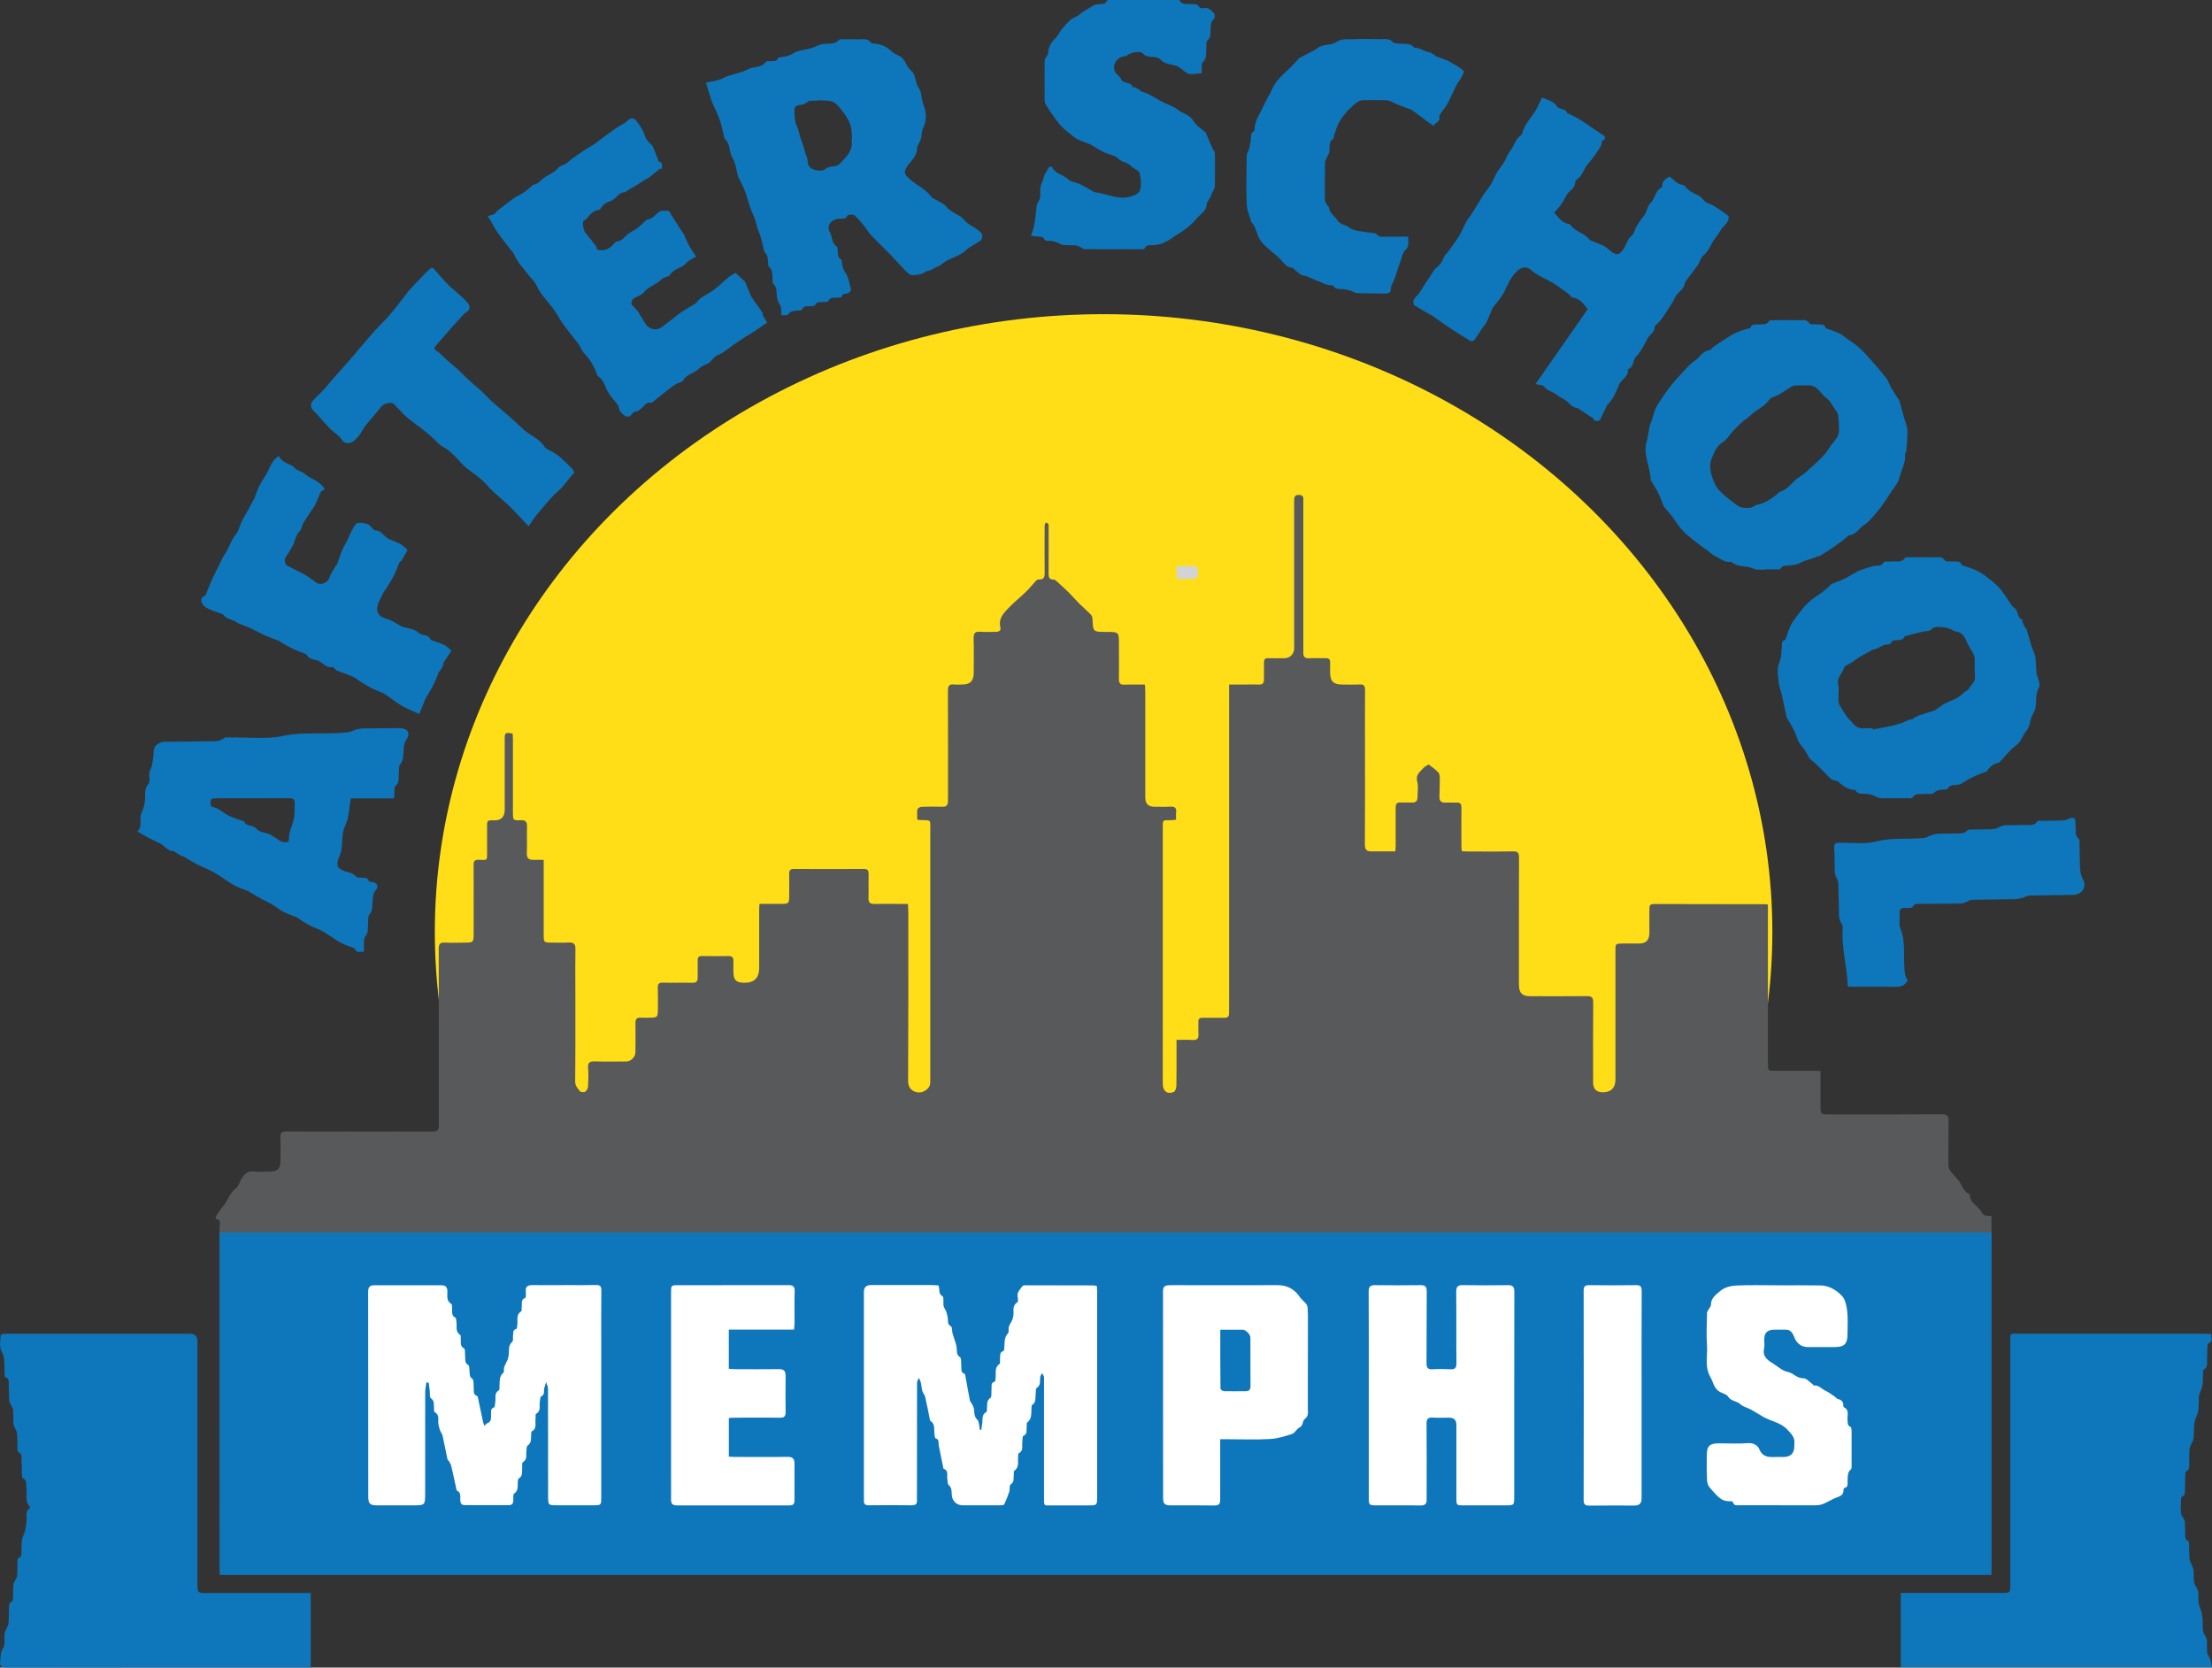 <?xml version="1.0" encoding="UTF-8"?>
<svg id="Layer_1" data-name="Layer 1" xmlns="http://www.w3.org/2000/svg" viewBox="0 0 503.94 379.87">
  <rect x="0" y="0" width="503.94" height="379.87" fill="#333333" stroke="none"/>
  <defs>
    <style>
      .cls-1 {
        fill: #ffde17;
      }
.memphis-text {
fill: #FFF;
}
      .cls-1, .cls-2, .cls-3, .ribbon-shape, .cls-5 {
        stroke-width: 0px;
      }

      .cls-2 {
        fill: #58595b;
      }

      .cls-3 {
        fill: #0e76bb;
      }

      .ribbon-shape {
          fill: #0e76bb;
      }
      .cls-5 {
        fill: #d1d3d4;
      }
    </style>
  </defs>
  <ellipse class="cls-1" cx="251.42" cy="212.3" rx="152.36" ry="140.73"/>
  <path class="cls-2" d="M402.77,206.07v1.61c0,11.56,0,23.12,0,34.68,0,1.55,0,1.55,1.58,1.56,3,0,6,0,9,0,.43,0,.86.05,1.41.08v1.26c0,2.2,0,4.4,0,6.6,0,2,.01,2,1.96,2,8.56,0,17.12.03,25.68-.03,1.26,0,1.55.4,1.53,1.57-.07,3.32,0,6.64-.04,9.96-.02,1.19.78,1.79,1.44,2.54.5.56,1.04,1.13,1.36,1.79.47.95.93,1.84,1.95,2.31.1.05.17.27.17.41.02,1.21.98,1.8,1.68,2.56.33.35.77.66.93,1.08.42,1.09,1.35.88,2.28.96v80.66H50.04v-1.68c0-25.48,0-50.96-.02-76.44,0-.68.47-1.68-.82-1.87-.04,0-.11-.47-.01-.61.57-.85,1.14-1.71,1.79-2.5.99-1.18,1.33-2.78,2.65-3.78.62-.47.93-1.38,1.32-2.12.64-1.23,1.47-1.99,3-1.82,1.15.13,2.32.03,3.48.02,1.8,0,2.47-.66,2.47-2.44,0-1.76.07-3.52-.02-5.28-.06-1.16.4-1.4,1.45-1.4,9.32.03,18.64.02,27.96.02,1.8,0,3.6-.03,5.4,0,.93.02,1.3-.41,1.29-1.29-.01-1.16,0-2.32,0-3.48,0-12.28.01-24.56-.03-36.84,0-1.09.28-1.49,1.39-1.44,1.64.08,3.28.03,4.92.01,1.46-.01,1.64-.19,1.65-1.69.02-2.56,0-5.12,0-7.68,0-2.76.02-5.52-.01-8.28-.01-.84.18-1.23,1.12-1.22,2.09.04,1.95.37,1.95-2,0-2,.02-4,0-6-.01-.72.22-1.05.96-.98.24.02.48,0,.72,0q2.33,0,2.34-2.41c0-5.36,0-10.72,0-16.08,0-1.52.11-1.59,1.81-1.27.02.44.06.91.06,1.38,0,5.52,0,11.04,0,16.56,0,1.8.02,1.86,1.75,1.79,1.1-.05,1.49.32,1.46,1.42-.06,2.04.03,4.08-.04,6.12-.04,1.13.47,1.51,1.49,1.49.75-.01,1.49,0,2.35,0,0,1.17,0,2.17,0,3.16,0,4.64,0,9.28,0,13.92,0,1.71.07,1.77,1.73,1.77,1.32,0,2.64.06,3.96-.02,1.14-.06,1.57.35,1.54,1.51-.06,2.8-.02,5.6-.02,8.4,0,7.24.04,14.48-.04,21.72-.01,1.04.58,1.59,1.09,2.24.18.23.92.27,1.21.09.33-.21.61-.75.63-1.17.08-1.4.13-2.81.01-4.2-.11-1.29.41-1.55,1.57-1.51,2.36.07,4.72.03,7.08.02,1.12,0,2.13-1,2.14-2.13.02-2.2.03-4.4,0-6.6-.02-.93.32-1.32,1.27-1.25.68.05,1.36.02,2.04,0,1.66-.02,1.79-.13,1.8-1.76.02-1.68.04-3.36-.01-5.04-.03-.88.24-1.2,1.15-1.18,2.24.06,4.48-.02,6.72.03.89.02,1.23-.32,1.21-1.18-.02-1.28.04-2.56,0-3.84-.02-.76.22-1.09,1.02-1.07,2,.03,4,.04,6,0,.85-.02,1.14.36,1.12,1.15-.02.8,0,1.6,0,2.4.01,1.93.61,2.53,2.51,2.54q3.36,0,3.36-3.35c0-4.4,0-8.8,0-13.2,0-.43.04-.86.07-1.42,1.76,0,3.43.01,5.1,0,1.53-.01,1.65-.14,1.67-1.63.01-1.76.03-3.52,0-5.28-.01-.77.28-1.05,1.06-1.05,5.32.02,10.64.03,15.96,0,.88,0,1.08.35,1.07,1.14-.04,1.84.03,3.68-.02,5.52-.03,1,.37,1.33,1.33,1.31,2.08-.04,4.16,0,6.24,0,.43,0,.86,0,1.41,0,.03.66.08,1.2.08,1.75,0,12.88.03,25.76-.04,38.64,0,1.28.65,2.01,1.46,2.34.79.31,1.77.35,2.75-.43.79-.64.84-1.2.84-1.97,0-19.08,0-38.16,0-57.24,0-2.27.31-2.15-2.09-2.19-.23,0-.47-.05-.88-.09,0-.8-.08-1.59.04-2.35.04-.25.6-.57.93-.58,1.6-.06,3.2-.07,4.8-.02.83.03,1.17-.34,1.22-1.1.02-.4.02-.8.02-1.2,0-8.04.02-16.08-.02-24.12,0-1.07.25-1.57,1.39-1.43.59.07,1.2.01,1.8.01,1.9,0,2.69-.81,2.69-2.76,0-2.56.05-5.12-.02-7.68-.03-1.17.26-1.69,1.53-1.58,1.15.1,2.32,0,3.48.02.73.01,1.26-.27,1.08-1.02-.52-2.19.92-3.45,2.19-4.75,1.16-1.19,2.48-2.22,3.67-3.38.81-.79,1.5-1.69,2.28-2.52.14-.15.41-.28.61-.27,1.19.09,1.35-.58,1.34-1.56-.04-3.36-.01-6.72-.01-10.08,0-.32-.02-.65.05-.95.03-.15.28-.38.36-.36.18.06.41.23.46.39.08.3.04.63.04.95,0,3.4.02,6.8-.01,10.2,0,.88.11,1.47,1.19,1.44.26,0,.56.29.8.51.9.81,1.79,1.62,2.65,2.47.8.79,1.53,1.66,2.33,2.46.86.85,1.78,1.64,2.63,2.5.23.24.4.64.41.98.12,3,.11,3,3.1,3s2.92,0,2.92,2.98c0,2.6.03,5.2,0,7.8,0,.91.31,1.28,1.27,1.24,1.51-.07,3.03-.02,4.65-.02.03.64.08,1.14.08,1.65,0,8.04,0,16.08,0,24.12q0,2.05,2.07,2.06c1.2,0,2.4.05,3.6-.02,1.01-.06,1.51.24,1.36,1.34-.07.51-.01,1.03-.01,1.64-.43.04-.78.09-1.13.1-1.97.04-1.9-.23-1.9,1.87,0,19.2,0,38.4,0,57.6,0,.24,0,.48,0,.72.05,1.59,1.14,2.37,2.55,1.68.34-.16.54-.93.55-1.42.05-2.96.03-5.92.03-8.88,0-.44,0-.87,0-1.52,1.24,0,2.43-.07,3.6.02,1.14.09,1.48-.39,1.4-1.45-.06-.88.02-1.76-.02-2.64-.04-.73.26-.99.98-.97,1.64.03,3.28-.02,4.92,0,.75.01,1.12-.26,1.08-1.04-.02-.48.02-.96.02-1.44,0-23.84,0-47.68,0-71.52v-1.91c1.1,0,2.11,0,3.13,0,1.24,0,2.48-.03,3.72,0,.76.02,1.09-.29,1.09-1.05-.01-1.32.04-2.64.01-3.96-.02-.72.24-1.01.97-.99,1.24.03,2.48.01,3.72,0,1.12,0,2.07-.85,2.17-1.98.04-.4.01-.8.01-1.2,0-10.8,0-21.6,0-32.4,0-.82-.1-1.68,1.16-1.61.64.03.95.28.93.95-.02,1.08,0,2.16,0,3.24,0,10.12,0,20.24,0,30.36,0,.44.03.88,0,1.32-.05.95.32,1.38,1.32,1.33,1.24-.06,2.48.02,3.72-.02.76-.02,1.11.26,1.07,1.04-.03.72,0,1.44,0,2.16,0,2.07.73,2.81,2.77,2.81,1.32,0,2.64.05,3.96-.02.97-.05,1.23.34,1.22,1.26-.03,4.24-.01,8.48-.01,12.72,0,7.48.03,14.96-.03,22.44,0,1.24.43,1.63,1.56,1.61,1.75-.03,3.51,0,5.38,0,.03-.52.08-.94.08-1.36,0-2.88.02-5.76,0-8.64,0-.82.25-1.18,1.1-1.14.88.04,1.76-.03,2.64.01.89.04,1.23-.42,1.24-1.22,0-1.2.23-2.46-.07-3.58-.41-1.51.61-2.15,1.34-3,.32-.38.83-.59,1.25-.88.73.58,1.59,1.13,2.25,1.86.3.33.29,1.02.3,1.55.01,1.32-.06,2.63-.08,3.95-.02.93.39,1.4,1.38,1.34.84-.05,1.68.03,2.52-.01.83-.04,1.12.3,1.11,1.13-.03,2.92-.01,5.84,0,8.76,0,.35.04.7.07,1.18.55.03,1.06.07,1.57.07,3.36,0,6.72.05,10.08-.03,1.14-.03,1.4.36,1.4,1.42-.03,9.64-.02,19.28-.02,28.91,0,1.94.73,2.67,2.64,2.67,4.28,0,8.56.03,12.84-.02,1.07-.01,1.45.27,1.44,1.41-.05,6.08-.03,12.16-.02,18.24q0,2.23,2.17,2.24,2.92,0,2.92-2.94c0-9.76,0-19.52,0-29.28,0-1.64,0-1.64,1.65-1.65,1.24,0,2.48,0,3.72,0,1.58,0,2.34-.75,2.36-2.37.02-1.84.01-3.68,0-5.52,0-.68.12-1.11.99-1.11,8.52.03,17.04.03,25.56.04.11,0,.23.05.51.11ZM97.13,314.95c.18.01.36.02.54.03.08.65.16,1.3.24,1.95.07.55-.07,1.41.23,1.6.92.61.66,1.44.73,2.23.03.32-.03.83.13.92,1.22.65.73,1.79.88,2.75.07.45.18.91.34,1.34.17.46.51.87.61,1.33.4,1.77.73,3.56,1.11,5.34.03.13.21.22.28.35.21.37.48.72.57,1.12.44,1.84.82,3.69,1.22,5.53,0,.04.02.1.04.11,1.06.47.76,1.45.81,2.26.04.74.33,1.08,1.09,1.08,3.32-.01,6.64-.01,9.96,0,.7,0,1-.34,1.03-1.02.02-.56-.1-1.41.2-1.61,1.1-.75.72-1.81.83-2.77.03-.23.05-.57.19-.65.94-.52.73-1.42.8-2.23.04-.51-.11-1.34.14-1.49,1.15-.68.69-1.73.83-2.64.06-.39.01-.98.25-1.14,1-.67.75-1.65.83-2.57.02-.24,0-.62.12-.68,1.3-.66.7-1.87.88-2.85.07-.39-.07-1.04.12-1.15,1.22-.68.69-1.81.85-2.76.07-.42.06-1.09.3-1.2.88-.4.56-1.12.69-1.75.1-.52.3-1.01.45-1.52.15.51.43,1.03.43,1.54.03,8.12.02,16.24.02,24.36,0,2.15,0,2.15,2.09,2.16,2.72,0,5.44,0,8.16,0,1.86,0,1.86,0,1.86-1.91,0-11.2,0-22.4,0-33.6,0-4.48-.03-8.96.02-13.44,0-.95-.29-1.25-1.23-1.23-2,.05-4,.02-6,.02-2.8,0-5.6.03-8.4,0-1.13-.02-1.75.3-1.58,1.57.06.46.05,1.28-.14,1.36-1.09.41-.67,1.3-.79,2.02-.06.35.05.91-.13,1.03-1.21.78-.74,1.99-.87,3.04-.04.34-.07.92-.22.96-.92.24-.67.97-.76,1.55-.07.47.09,1.16-.17,1.38-1,.85-.68,1.96-.81,2.99-.05.38-.13.76-.27,1.12-.23.57-.57,1.11-.77,1.69-.14.4.05,1.06-.19,1.26-1.01.87-.79,2.01-.87,3.1-.02.31.02.81-.14.9-1.11.62-.68,1.68-.82,2.57-.08.46-.07,1.23-.29,1.32-.9.32-.63,1.01-.67,1.59-.06.76.17,1.6-.82,2-.28.11-.48.41-.71.62-.11-.31-.24-.62-.31-.94-.4-1.85-.78-3.7-1.17-5.55-.02-.11-.08-.28-.16-.31-1.04-.32-.7-1.18-.78-1.89-.08-.71.06-1.75-.34-2.04-.7-.51-.54-1.06-.62-1.65-.07-.51,0-1.31-.27-1.46-.9-.5-.66-1.26-.73-1.98-.06-.63.07-1.63-.26-1.82-.95-.55-.66-1.33-.74-2.06-.04-.36.05-.92-.13-1.03-1.19-.74-.67-1.91-.85-2.9-.06-.35-.04-.91-.24-1.01-.95-.49-.7-1.32-.76-2.08-.03-.36.04-.92-.15-1.03-1.19-.71-.9-1.86-.91-2.87-.01-.96-.41-1.41-1.33-1.41-5.12,0-10.24,0-15.36,0-.93,0-1.38.37-1.37,1.46.04,15.56.02,31.12.03,46.68,0,1.61.39,1.99,1.98,2,2.84.01,5.68,0,8.52,0,2.32,0,2.46-.13,2.46-2.43,0-7.8,0-15.6.01-23.4,0-.72.17-1.43.26-2.14ZM213.81,292.85c-.63-.03-1.22-.08-1.82-.08-4.52,0-9.04,0-13.56,0q-1.59,0-1.59,1.56c0,15.47,0,30.95,0,46.42,0,.36.03.72.01,1.08-.06.81.27,1.12,1.11,1.11,3.24-.04,6.48-.04,9.72,0,.91.01,1.35-.26,1.25-1.22-.04-.43,0-.88,0-1.32,0-8.48,0-16.95.02-25.43,0-.35.27-.7.42-1.05.15.35.35.69.44,1.06.15.64.17,1.31.35,1.94.13.45.53.83.63,1.28.4,1.75.73,3.53,1.1,5.29.02.08.03.18.09.22,1.11.66.81,1.78.92,2.78.05.42.09,1.13.29,1.2.92.29.58,1,.69,1.57.34,1.75.71,3.5,1.07,5.25,0,.04.03.09.06.1,1.21.45.69,1.51.84,2.34.08.47.02,1.12.3,1.36.84.72.63,1.64.74,2.51.15,1.22,1.16,2.12,2.4,2.12,2.84,0,5.68,0,8.52,0,.34,0,.9-.01.99-.2.46-.91.84-1.87,1.15-2.85.18-.56-.01-1.49.31-1.69.92-.57.63-1.36.72-2.1.04-.35-.06-.91.13-1.03,1.22-.83.73-2.07.87-3.16.04-.28-.03-.74.1-.8,1.23-.59.71-1.71.86-2.62.08-.47,0-1.24.22-1.35,1.03-.46.67-1.32.77-2.05.05-.35-.05-.88.14-1.03,1.15-.89.84-2.15.96-3.3.02-.24,0-.6.13-.68,1-.6.69-1.6.82-2.46.07-.47-.05-1.21.21-1.38,1.04-.67.68-1.67.83-2.56.05-.3.27-.56.41-.84.15.27.35.53.43.81.07.26.02.56.02.84,0,8.8,0,17.59,0,26.39,0,2.5-.12,2.05,2.02,2.08,2.68.03,5.36.01,8.04,0,2.03,0,2.04,0,2.04-2.04,0-15.55,0-31.11,0-46.66,0-.42-.05-.84-.07-1.29-.35-.05-.59-.12-.82-.12-5.16-.02-10.32-.03-15.47-.03-.22,0-.56.04-.65.18-.52.77-1.35,1.42-1.08,2.56.09.37.1,1.02-.1,1.15-1.24.76-.73,1.98-.9,3.01-.06.37-.14.76-.29,1.1-.21.49-.57.93-.73,1.44-.15.48.08,1.21-.2,1.5-.9.94-.75,2.05-.83,3.15-.02.31-.05.83-.2.88-1,.3-.7,1.12-.78,1.78-.05.39.09,1.01-.11,1.15-1.22.83-.76,2.06-.9,3.16-.04.31-.05.84-.18.87-1.04.29-.66,1.13-.75,1.77-.09.67.11,1.7-.24,1.94-.97.65-.7,1.5-.79,2.33-.03.31,0,.81-.16.9-1.09.59-.78,1.64-.92,2.53-.08.51-.15,1.02-.22,1.53-.1,0-.2,0-.31,0-.19-.79-.14-1.81-.62-2.32-.74-.76-.64-1.55-.73-2.39-.04-.39-.26-.76-.43-1.12-.15-.31-.45-.57-.51-.88-.38-1.92-.71-3.84-1.06-5.77-.02-.11-.08-.27-.16-.29-.97-.31-.66-1.15-.74-1.81-.09-.67.09-1.71-.27-1.95-.97-.64-.66-1.51-.8-2.3-.06-.31-.11-.63-.2-.93-.23-.72-.51-1.42-.71-2.14-.16-.57-.04-1.49-.38-1.68-.87-.49-.61-1.18-.71-1.85-.07-.49-.17-.98-.34-1.45-.17-.47-.53-.89-.62-1.37-.15-.74.13-1.96-.24-2.17-1.05-.61-.55-1.56-.92-2.45ZM311.84,317.68c0,7.84,0,15.67,0,23.51,0,1.64.08,1.72,1.67,1.73,3.36.02,6.72-.04,10.08.03,1.15.02,1.49-.44,1.43-1.47-.02-.4,0-.8,0-1.2,0-5.32.03-10.64-.02-15.95-.01-1.13.37-1.47,1.44-1.4,1.23.08,2.48.02,3.72.02q1.63,0,1.64,1.64c0,5.56,0,11.12,0,16.67,0,1.65.03,1.66,1.68,1.66,3.16,0,6.32,0,9.48,0,1.99,0,2.01-.02,2.01-1.99,0-15.55-.01-31.11.03-46.66,0-1.17-.37-1.53-1.49-1.51-3.4.04-6.8.06-10.2-.01-1.22-.03-1.56.36-1.55,1.57.06,5.4,0,10.8.05,16.19.01,1.13-.37,1.46-1.44,1.41-1.32-.07-2.64-.08-3.96,0-1.1.07-1.43-.32-1.42-1.42.05-5.44,0-10.88.05-16.31.01-1.12-.37-1.44-1.44-1.43-3.44.05-6.88.05-10.32,0-1.14-.01-1.48.38-1.47,1.53.05,7.8.03,15.59.03,23.39ZM277.99,327.88c.64,0,1.07,0,1.5,0,3.28,0,6.56.13,9.83-.05,1.7-.09,3.4-.63,5.03-1.16.63-.21,1.01-1.13,1.64-1.43.93-.44.7-1.57,1.19-1.92.99-.72.75-1.59.75-2.44.03-6.8.02-13.6.02-20.39,0-.84,0-1.68-.07-2.52-.03-.33-.16-.71-.36-.96-.43-.54-1.02-.96-1.41-1.52-1.22-1.8-2.83-2.72-5.05-2.71-8.04.03-16.08,0-24.11,0-.28,0-.56,0-.84.03-.8.06-1.17.4-1.17,1.29.02,15.68.01,31.35.02,47.03,0,1.52.32,1.8,1.87,1.81,3.28.01,6.56-.04,9.84.03,1.04.02,1.3-.41,1.3-1.33-.02-4.04,0-8.08,0-12.12,0-.47,0-.95,0-1.62ZM405.02,292.8s0,0,0,0c-3.16,0-6.32-.1-9.48.05-1.22.06-2.65.41-3.54,1.16-.96.8-2.29,1.65-2.23,3.29,0,.17-.15.34-.23.51-.23.45-.65.89-.67,1.34-.07,2.48-.17,4.97,0,7.44.15,2.36-.59,4.74.77,7.11.69,1.2.81,2.69,2.23,3.42.62.31,1.46.51,1.78,1.02.68,1.1,1.99.97,2.83,1.76.62.59,1.62.77,2.41,1.21.98.54,1.91,1.18,2.89,1.72,1.79.99,3.92,1.23,5.46,2.91.92,1.01,1.74,1.8,1.52,3.24-.02.16,0,.32,0,.48,0,1.61-.81,2.42-2.44,2.45-.64.01-1.28-.02-1.92,0-1.56.07-2.9.01-3.65-1.85-.25-.63-1.19-1.42-2.45-1.31-2.22.18-4.47.05-6.71.05-2.16,0-2.77.61-2.77,2.75,0,1.48-.05,2.96.02,4.44.05,1.08-.13,2.1.86,3.14,1.31,1.37,2.25,3.01,4.47,2.85.21-.01.58.1.61.23.24.92.99.69,1.57.69,5.68.03,11.36.03,17.04.02.63,0,1.3-.06,1.88-.29,1.11-.44,2.12-1.13,3.24-1.53.89-.31,1.49-.67,1.45-1.69,0-.14.08-.4.16-.42,1.07-.22.71-1.09.77-1.73.09-.9-.11-1.84.76-2.52.18-.14.16-.6.16-.91.01-2.6.01-5.2,0-7.8,0-.34-.06-.91-.24-.98-.78-.3-.59-.92-.68-1.49-.15-1.04.55-2.34-.88-3.01-.06-.03-.06-.22-.07-.34-.03-.8-.34-1.33-1.21-1.48-.28-.05-.5-.41-.78-.59-.68-.46-1.34-.98-2.08-1.31-.89-.39-1.53-1.38-2.68-1.19-.05,0-.12-.2-.21-.27-.72-.5-1.46-1.41-2.17-1.39-1.48.04-2.26-1.22-3.59-1.46-1.08-.2-2.06-1.09-3.04-1.73-1.3-.84-2.76-1.58-2.3-3.6.14-.61.02-1.27.02-1.91,0-1.67.71-2.37,2.39-2.37.84,0,1.68.02,2.52,0,1.11-.03,1.62.86,1.89,1.59.52,1.39,1.52,2.36,3.05,2.37,2.08.02,4.16.01,6.24,0,2.18,0,2.89-.73,2.89-2.94,0-1.76.13-3.54-.07-5.27-.14-1.2-.43-2.65-1.21-3.46-1.25-1.31-2.92-2.34-4.88-2.37-3.24-.06-6.48-.02-9.72-.02ZM180.9,302.89c.04-.59.11-1.06.11-1.53.01-2.4-.05-4.8.03-7.2.04-1.14-.4-1.42-1.45-1.41-8.36.03-16.71.01-25.07.02-1.64,0-1.64.03-1.64,1.67,0,13.99,0,27.98,0,41.98,0,1.72.03,3.44,0,5.16-.02.95.34,1.35,1.32,1.35,8.56-.02,17.11-.02,25.67,0,.85,0,1.13-.35,1.13-1.13,0-2.8.01-5.6,0-8.39,0-1.02-.37-1.56-1.56-1.54-4,.07-7.99.03-11.99.02-.46,0-.93-.05-1.4-.07v-8.8c.54-.03,1.01-.07,1.48-.07,3.4,0,6.8-.03,10.19,0,.91,0,1.27-.31,1.26-1.24-.04-2.76-.03-5.52,0-8.27.01-1.08-.37-1.57-1.53-1.55-3.32.06-6.64.02-9.95.01-.47,0-.94-.05-1.46-.09v-8.92h14.86ZM373.99,317.84c0-7.92-.01-15.84.02-23.76,0-.96-.25-1.35-1.28-1.33-3.56.05-7.12.04-10.68,0-.92,0-1.26.25-1.26,1.22.02,15.92.03,31.84,0,47.75,0,1.05.4,1.26,1.34,1.25,3.44-.05,6.88-.02,10.32-.02q1.54,0,1.54-1.6c0-7.84,0-15.68,0-23.52Z"/>
  <g>
    <path class="ribbon-shape" d="M503.94,379.78h-70.91v-16.91h1.39c7.2,0,14.4,0,21.6,0,1.95,0,1.96,0,1.96-1.96,0-18.36,0-36.71,0-55.07,0-2.26-.25-2.03,2.08-2.03,14,0,27.99,0,41.99,0,.55,0,1.09.05,1.71.08-.07.83.49,1.68-.62,2.14-.17.07-.24.56-.25.85-.05,1-.03,2-.07,3-.03.76.22,1.61-.74,2.09-.16.08-.18.51-.19.77-.04.92.01,1.85-.1,2.75-.07.58-.39,1.12-.58,1.69-.11.34-.24.68-.26,1.03-.06,1.04,0,2.09-.13,3.11-.08.65-.42,1.27-.63,1.91-.12.38-.27.76-.3,1.14-.08,1.12-.05,2.24-.16,3.35-.05.45-.37.86-.54,1.3-.14.36-.34.72-.37,1.09-.07.96-.03,1.92-.08,2.88-.05.77.34,1.69-.71,2.19-.17.08-.16.59-.17.9-.04,1.04-.03,2.08-.07,3.12-.03.65.15,1.37-.69,1.75-.18.08-.22.57-.23.87-.03,1-.06,2,.02,3,.03.35.37.68.54,1.02.13.26.32.53.34.8.05.88.01,1.76.06,2.64.04.64-.15,1.37.69,1.76.17.08.19.58.2.89.05,1.08,0,2.17.12,3.23.06.55.4,1.07.6,1.61.12.32.28.64.3.97.06.92,0,1.85.13,2.75.08.5.48.95.7,1.44.12.27.24.57.26.87.04.8-.05,1.61.07,2.39.1.66.43,1.28.61,1.93.14.49.25,1,.28,1.51.06,1,0,2,.12,2.99.05.44.42.83.62,1.26.12.27.26.56.27.85.04.96-.03,1.93.08,2.88.05.43.47.8.61,1.24.19.57.28,1.17.44,1.93Z"/>
    <path class="ribbon-shape" d="M70.79,362.88v16.97c-.49,0-.92,0-1.35,0-22.63,0-45.27-.01-67.9.03-1.22,0-1.68-.31-1.49-1.53.15-1-.02-1.96.68-2.98.54-.79.18-2.17.32-3.28.06-.48.4-.93.59-1.4.13-.32.28-.65.31-.99.06-.92.05-1.84.1-2.76.04-.79-.24-1.7.75-2.21.15-.08.16-.51.17-.78.03-1-.01-2,.08-3,.04-.43.37-.83.56-1.24.12-.27.29-.56.31-.84.05-.84.03-1.68.06-2.52.02-.64-.22-1.37.68-1.71.17-.06.22-.57.23-.87.05-1-.02-2.01.12-2.99.1-.69.52-1.33.69-2.02.18-.73.21-1.49.35-2.22.18-.98-.49-2.16.69-2.92.08-.05.1-.37.02-.44-1.22-1.28-.49-2.88-.75-4.32-.14-.77.21-1.71-.85-2.16-.16-.07-.16-.58-.17-.89-.04-1.04-.01-2.08-.08-3.12-.04-.7.25-1.57-.78-1.92-.13-.04-.14-.51-.15-.78-.04-1.16.02-2.33-.1-3.47-.06-.56-.44-1.09-.65-1.64-.11-.28-.19-.59-.2-.89-.04-.96.03-1.93-.07-2.88-.05-.47-.42-.9-.62-1.36-.12-.28-.25-.58-.26-.87-.05-1.08-.02-2.16-.09-3.24-.05-.69.3-1.57-.78-1.89-.12-.04-.16-.5-.17-.77-.04-1,0-2-.07-3-.05-.79-.24-1.49-.66-2.27-.5-.94-.19-2.32-.18-3.51,0-.12.34-.3.54-.34.35-.06.72-.03,1.08-.03,13.84,0,27.67,0,41.51,0q1.71,0,1.72,1.67c0,18.16,0,36.31,0,54.47,0,.36,0,.72,0,1.08.02,1.71.13,1.84,1.85,1.84,6.84,0,13.68,0,20.52,0,1.11,0,2.22,0,3.45,0Z"/>
    <rect class="ribbon-shape" x="50.03" y="280.77" width="403.67" height="78"/>
  </g>
  <path class="cls-5" d="M268.05,128.94c1.44,0,2.83-.02,4.22.03.2,0,.53.35.57.58.08.55.1,1.13,0,1.67-.05.25-.41.61-.65.62-1.35.06-2.7.03-4.14.03v-2.93Z"/>
  <g>
    <path class="memphis-text" d="M97.13,314.95c-.09.71-.25,1.43-.26,2.14-.02,7.8-.01,15.6-.01,23.4,0,2.3-.14,2.43-2.46,2.43-2.84,0-5.68,0-8.52,0-1.59,0-1.98-.39-1.98-2,0-15.56,0-31.12-.03-46.68,0-1.09.45-1.45,1.37-1.46,5.12-.01,10.24-.01,15.36,0,.92,0,1.32.45,1.33,1.41.01,1.01-.28,2.16.91,2.87.19.11.12.68.15,1.03.06.76-.19,1.6.76,2.08.2.1.18.66.24,1.01.17.99-.34,2.16.85,2.9.19.12.1.68.13,1.03.08.74-.21,1.52.74,2.06.33.19.19,1.19.26,1.82.07.71-.17,1.48.73,1.98.27.15.2.95.27,1.46.08.59-.08,1.15.62,1.65.4.29.26,1.33.34,2.04.08.71-.25,1.57.78,1.89.08.02.13.2.16.31.39,1.85.77,3.7,1.17,5.55.07.32.21.63.31.94.24-.21.44-.51.71-.62,1-.4.76-1.23.82-2,.05-.58-.23-1.27.67-1.59.23-.08.22-.86.29-1.32.15-.89-.29-1.95.82-2.57.16-.09.12-.59.14-.9.08-1.09-.15-2.23.87-3.1.24-.21.05-.86.19-1.26.2-.58.54-1.12.77-1.69.14-.35.22-.74.27-1.12.13-1.03-.19-2.14.81-2.99.26-.22.1-.91.17-1.38.09-.58-.16-1.31.76-1.55.15-.04.18-.62.22-.96.14-1.05-.34-2.26.87-3.04.19-.12.07-.68.13-1.03.12-.72-.3-1.61.79-2.02.2-.07.2-.9.14-1.36-.16-1.26.46-1.58,1.58-1.57,2.8.04,5.6.01,8.4,0,2,0,4,.04,6-.02.93-.02,1.24.28,1.23,1.23-.05,4.48-.02,8.96-.02,13.44,0,11.2,0,22.4,0,33.6,0,1.9,0,1.91-1.86,1.91-2.72,0-5.44,0-8.16,0-2.08,0-2.09,0-2.09-2.16,0-8.12,0-16.24-.02-24.36,0-.51-.28-1.03-.43-1.54-.15.51-.35,1-.45,1.52-.12.62.19,1.35-.69,1.75-.23.11-.22.78-.3,1.2-.17.95.36,2.08-.85,2.76-.19.11-.06.76-.12,1.15-.17.98.42,2.2-.88,2.85-.12.06-.1.45-.12.68-.08.92.17,1.9-.83,2.57-.23.16-.18.74-.25,1.14-.15.91.31,1.97-.83,2.64-.25.15-.1.98-.14,1.49-.07.81.14,1.71-.8,2.23-.14.08-.16.42-.19.65-.12.96.26,2.02-.83,2.77-.3.2-.17,1.06-.2,1.61-.03.68-.33,1.02-1.03,1.02-3.32,0-6.64,0-9.96,0-.76,0-1.04-.34-1.09-1.08-.05-.82.26-1.8-.81-2.26-.02-.01-.03-.07-.04-.11-.4-1.85-.79-3.7-1.22-5.53-.09-.4-.37-.76-.57-1.12-.07-.13-.25-.22-.28-.35-.38-1.78-.71-3.57-1.11-5.34-.11-.47-.44-.87-.61-1.33-.16-.43-.27-.88-.34-1.34-.15-.96.34-2.1-.88-2.75-.16-.09-.1-.6-.13-.92-.08-.79.19-1.62-.73-2.23-.3-.2-.17-1.05-.23-1.6-.08-.65-.16-1.3-.24-1.95-.18-.01-.36-.02-.54-.03Z"/>
    <path class="memphis-text" d="M213.81,292.85c.37.88-.13,1.83.92,2.45.37.22.1,1.44.24,2.17.09.48.46.9.62,1.37.16.47.27.96.34,1.45.09.67-.16,1.36.71,1.85.33.19.22,1.11.38,1.68.2.72.49,1.42.71,2.14.1.3.15.62.2.93.14.8-.17,1.66.8,2.3.36.24.18,1.28.27,1.95.09.66-.23,1.5.74,1.81.08.03.14.19.16.29.35,1.92.68,3.85,1.06,5.77.06.31.37.57.51.88.17.36.39.74.43,1.12.1.84,0,1.63.73,2.39.49.5.43,1.53.62,2.32.1,0,.2,0,.31,0,.07-.51.14-1.02.22-1.53.14-.9-.18-1.94.92-2.53.17-.09.13-.59.16-.9.09-.82-.18-1.68.79-2.33.35-.24.15-1.27.24-1.94.09-.64-.29-1.49.75-1.77.13-.04.14-.57.18-.87.13-1.09-.32-2.32.9-3.16.2-.14.06-.76.11-1.15.09-.66-.22-1.48.78-1.78.14-.04.18-.57.2-.88.08-1.1-.07-2.21.83-3.15.28-.29.05-1.02.2-1.5.15-.51.51-.95.73-1.44.15-.35.23-.73.29-1.1.17-1.04-.34-2.25.9-3.01.2-.12.19-.78.1-1.15-.27-1.14.55-1.79,1.08-2.56.1-.14.43-.18.65-.18,5.16,0,10.32.01,15.47.03.23,0,.47.07.82.12.03.44.07.86.07,1.29,0,15.55,0,31.11,0,46.66,0,2.03,0,2.04-2.04,2.04-2.68,0-5.36.02-8.04,0-2.14-.02-2.02.43-2.02-2.08-.01-8.8,0-17.59,0-26.39,0-.28.06-.58-.02-.84-.08-.29-.28-.54-.43-.81-.14.28-.36.55-.41.84-.14.89.22,1.89-.83,2.56-.26.17-.14.9-.21,1.38-.13.86.18,1.86-.82,2.46-.13.08-.1.45-.13.68-.11,1.16.19,2.41-.96,3.3-.2.15-.09.68-.14,1.03-.11.73.26,1.59-.77,2.05-.23.1-.15.88-.22,1.35-.15.91.37,2.03-.86,2.62-.13.06-.07.52-.1.8-.14,1.09.35,2.33-.87,3.16-.19.13-.08.68-.13,1.03-.09.74.19,1.53-.72,2.1-.32.2-.13,1.14-.31,1.69-.32.97-.7,1.93-1.15,2.85-.09.19-.65.2-.99.2-2.84.02-5.68.01-8.52,0-1.23,0-2.24-.9-2.4-2.12-.11-.87.1-1.8-.74-2.51-.28-.24-.22-.9-.3-1.36-.15-.83.37-1.89-.84-2.34-.03-.01-.05-.07-.06-.1-.36-1.75-.73-3.5-1.07-5.25-.11-.58.23-1.28-.69-1.57-.21-.07-.25-.78-.29-1.2-.11-.99.19-2.11-.92-2.78-.05-.03-.07-.14-.09-.22-.36-1.76-.69-3.54-1.1-5.29-.1-.45-.5-.83-.63-1.28-.18-.63-.2-1.3-.35-1.94-.09-.37-.29-.71-.44-1.06-.14.35-.41.7-.42,1.05-.02,8.48-.02,16.95-.02,25.43,0,.44-.05.88,0,1.32.1.96-.34,1.23-1.25,1.22-3.24-.04-6.48-.04-9.72,0-.84.01-1.17-.3-1.11-1.11.02-.36-.01-.72-.01-1.08,0-15.47,0-30.95,0-46.42q0-1.55,1.59-1.56c4.52,0,9.04,0,13.56,0,.59,0,1.19.05,1.82.08Z"/>
    <path class="memphis-text" d="M311.84,317.68c0-7.8.02-15.59-.03-23.39,0-1.15.34-1.55,1.47-1.53,3.44.04,6.88.05,10.32,0,1.07-.02,1.45.31,1.44,1.43-.05,5.44,0,10.88-.05,16.31-.01,1.11.32,1.49,1.42,1.42,1.31-.08,2.64-.07,3.96,0,1.07.06,1.45-.27,1.44-1.41-.06-5.4.01-10.8-.05-16.19-.01-1.21.33-1.6,1.55-1.57,3.4.07,6.8.05,10.2.01,1.12-.01,1.49.34,1.49,1.51-.04,15.55-.02,31.11-.03,46.66,0,1.97-.02,1.99-2.01,1.99-3.16,0-6.32,0-9.48,0-1.65,0-1.68-.01-1.68-1.66-.01-5.56,0-11.12,0-16.67q0-1.64-1.64-1.64c-1.24,0-2.48.06-3.72-.02-1.07-.07-1.45.27-1.44,1.4.06,5.32.02,10.64.02,15.95,0,.4-.02.8,0,1.2.06,1.02-.28,1.49-1.43,1.47-3.36-.07-6.72-.01-10.08-.03-1.59,0-1.66-.09-1.67-1.73,0-7.84,0-15.67,0-23.51Z"/>
    <path class="memphis-text" d="M277.99,327.88c0,.68,0,1.15,0,1.62,0,4.04-.02,8.08,0,12.12,0,.92-.26,1.35-1.3,1.33-3.28-.06-6.56-.02-9.84-.03-1.55,0-1.87-.29-1.87-1.81-.01-15.68,0-31.35-.02-47.03,0-.89.37-1.23,1.17-1.29.28-.02.56-.03.84-.03,8.04,0,16.08.03,24.11,0,2.21,0,3.83.91,5.05,2.71.38.56.98.98,1.41,1.52.21.26.34.63.36.96.07.84.07,1.68.07,2.52,0,6.8,0,13.6-.02,20.39,0,.85.25,1.72-.75,2.44-.49.35-.26,1.49-1.19,1.92-.63.3-1.01,1.22-1.64,1.43-1.63.53-3.33,1.07-5.03,1.16-3.27.18-6.56.05-9.83.05-.43,0-.86,0-1.5,0ZM278.01,302.9c0,4.57-.01,9,.04,13.43,0,.21.52.57.81.58,1.64.05,3.28,0,4.91,0,.76,0,1.13-.28,1.12-1.14-.04-3.68,0-7.35-.02-11.03,0-.75-1.02-1.82-1.74-1.83-1.64-.02-3.27,0-5.12,0Z"/>
    <path class="memphis-text" d="M405.02,292.8c3.24,0,6.48-.04,9.72.02,1.96.03,3.63,1.06,4.88,2.37.78.81,1.07,2.26,1.21,3.46.2,1.74.07,3.51.07,5.27,0,2.21-.71,2.94-2.89,2.94-2.08,0-4.16.02-6.24,0-1.53-.02-2.53-.99-3.05-2.37-.28-.74-.78-1.63-1.89-1.59-.84.02-1.68,0-2.52,0-1.69,0-2.39.69-2.39,2.37,0,.64.12,1.31-.02,1.91-.46,2.02,1,2.76,2.3,3.6.99.64,1.96,1.53,3.04,1.73,1.33.24,2.11,1.5,3.59,1.46.71-.02,1.45.89,2.17,1.39.09.06.16.27.21.27,1.15-.19,1.79.79,2.68,1.19.74.33,1.4.86,2.08,1.31.27.18.49.54.78.59.87.16,1.18.68,1.21,1.48,0,.12,0,.31.07.34,1.43.67.73,1.98.88,3.01.08.58-.1,1.19.68,1.49.18.07.23.64.24.98.02,2.6.02,5.2,0,7.8,0,.31.02.76-.16.91-.87.69-.67,1.63-.76,2.52-.06.64.31,1.51-.77,1.73-.08.02-.17.28-.16.42.04,1.03-.56,1.38-1.45,1.69-1.12.39-2.13,1.08-3.24,1.53-.57.23-1.25.29-1.88.29-5.68.01-11.36,0-17.04-.02-.58,0-1.33.23-1.57-.69-.03-.13-.41-.24-.61-.23-2.22.15-3.17-1.49-4.47-2.85-.99-1.04-.81-2.05-.86-3.14-.07-1.48-.02-2.96-.02-4.44,0-2.14.62-2.75,2.77-2.75,2.24,0,4.49.13,6.71-.05,1.25-.1,2.2.69,2.45,1.31.74,1.86,2.09,1.92,3.65,1.85.64-.03,1.28,0,1.92,0,1.63-.03,2.43-.84,2.44-2.45,0-.16-.02-.32,0-.48.22-1.44-.6-2.23-1.52-3.24-1.54-1.68-3.66-1.92-5.46-2.91-.98-.54-1.9-1.18-2.89-1.72-.79-.43-1.78-.62-2.41-1.21-.84-.79-2.15-.66-2.83-1.76-.32-.51-1.16-.7-1.78-1.02-1.42-.73-1.55-2.22-2.23-3.42-1.36-2.37-.62-4.75-.77-7.11-.16-2.47-.06-4.96,0-7.44.01-.45.44-.89.67-1.34.09-.17.24-.34.23-.51-.06-1.63,1.27-2.48,2.23-3.29.89-.75,2.32-1.1,3.54-1.16,3.15-.15,6.32-.05,9.48-.05,0,0,0,0,0,0Z"/>
    <path class="memphis-text" d="M180.9,302.89h-14.86v8.92c.52.03.99.09,1.46.09,3.32,0,6.64.04,9.95-.01,1.17-.02,1.54.47,1.53,1.55-.03,2.76-.04,5.52,0,8.27.01.94-.35,1.25-1.26,1.24-3.4-.03-6.8-.01-10.19,0-.47,0-.94.04-1.48.07v8.8c.47.03.93.07,1.4.07,4,0,8,.05,11.99-.02,1.2-.02,1.56.52,1.56,1.54,0,2.8-.01,5.6,0,8.39,0,.78-.28,1.13-1.13,1.13-8.55-.02-17.11-.02-25.67,0-.98,0-1.34-.4-1.32-1.35.03-1.72,0-3.44,0-5.16,0-13.99,0-27.98,0-41.98,0-1.64,0-1.67,1.64-1.67,8.36,0,16.71,0,25.07-.02,1.06,0,1.49.27,1.45,1.41-.08,2.4-.02,4.8-.03,7.2,0,.47-.06.94-.11,1.53Z"/>
    <path class="memphis-text" d="M373.99,317.84c0,7.84,0,15.68,0,23.52q0,1.6-1.54,1.6c-3.44,0-6.88-.03-10.32.02-.94.01-1.34-.2-1.34-1.25.03-15.92.03-31.84,0-47.75,0-.97.34-1.23,1.26-1.22,3.56.04,7.12.05,10.68,0,1.03-.01,1.28.37,1.28,1.33-.03,7.92-.02,15.84-.02,23.76Z"/>
  </g>
  <g>
    <path class="cls-3" d="M160.83,18.85c1.41-.35,2.72-.44,3.78-1,1.86-.97,4.05-1.12,5.77-2.06,1.33-.73,3.09-.26,4.07-1.68.15-.22.75-.13,1.15-.17.6-.07,1.31.16,1.61-.68.05-.14.41-.2.64-.23.93-.15,1.78-.19,2.71-.8,1.21-.79,2.89-.87,4.35-1.28.43-.12.83-.37,1.25-.52.44-.16.88-.33,1.34-.39,1.26-.19,2.63.17,3.68-.97.22-.23.84-.11,1.28-.12,1.04-.01,2.08-.03,3.12,0,.99.03,2.08-.31,2.83.75.12.17.52.19.79.22,1.54.14,2.86.72,3.98,1.82.44.43,1.05.72,1.62.97,1.55.68,1.6,2.55,2.91,3.52.72.53.79,1.93,1.17,2.94.09.24.21.47.32.7.2.41.53.8.59,1.23.16,1.08.35,2.09.73,3.15.51,1.46.63,3.22-.19,4.85-.37.74-.31,1.7-.53,2.53-.12.48-.41.92-.62,1.37-.1.21-.26.43-.25.63.06,1.51-.83,2.51-1.72,3.57-.5.59-1.05,1.35-1.07,2.05-.01.54.71,1.16,1.21,1.63,1.46,1.36,3.41,2.09,4.66,3.77.48.64,1.44.92,2.17,1.39.49.31,1.08.57,1.4,1.01,1.05,1.44,2.99,1.74,4.01,2.98,1.11,1.36,2.76,1.77,3.89,2.97.47.5.41,1.49-.2,1.88-1.03.68-2.18,1.21-3.08,2.02-1.12,1.01-2.39,1.56-3.75,2.1-.91.36-1.68,1.08-2.53,1.61-.19.12-.43.14-.63.24-.49.25-.95.54-1.44.76-.28.12-.62.1-.9.23-.39.17-.72.56-1.11.61-.89.12-2.12.48-2.64.05-1.59-1.32-2.88-2.99-4.33-4.48-1.46-1.5-2.98-2.93-4.43-4.44-.58-.61-.98-1.37-1.52-2.03-.71-.87-1.4-1.8-2.26-2.5-.32-.27-1.48-.16-1.61.1-.43.88-1.12.63-1.74.66-1.88.1-3.13,1.53-2.24,3.09.61,1.06.33,2.54,1.58,3.26.16.09.14.51.18.78.11.79-.16,1.7.83,2.19.16.08.11.6.16.91.11.71.24,1.29.73,1.98.78,1.1.99,2.63,1.34,4,.05.19-.42.67-.72.77-.54.18-1.22,0-1.42.81-.03.11-.41.16-.63.2-.88.13-1.93-.31-2.48.87-.08.17-.67.09-1.03.13-.7.1-1.54-.24-1.94.77-.07.18-.74.13-1.13.19-.67.09-1.47-.2-1.81.77-.05.14-.49.18-.76.22-.87.12-1.8-.09-2.42.89-.16.26-.94.13-1.53.2-.03-.71.01-1.28-.11-1.81-.1-.45-.41-.85-.6-1.29-.13-.31-.26-.64-.31-.98-.14-1.08.15-2.25-.86-3.12-.2-.17-.1-.69-.13-1.04-.09-1.01.11-2.1-.87-2.85-.12-.09-.09-.37-.12-.57-.11-.97.03-2.01-.86-2.74-.03-.02-.03-.07-.04-.11-.4-1.53-.64-3.13-1.26-4.57-.51-1.17-.64-2.47-1.14-3.52-.8-1.66-1.26-3.36-1.79-5.09-.39-1.26-1.08-2.42-1.63-3.63-.05-.11-.13-.2-.16-.32-.41-1.45-.52-3.08-1.29-4.29-.85-1.34-.38-3.12-1.69-4.2-.06-.05-.08-.13-.1-.21-.37-1.42-.65-2.87-1.12-4.26-.43-1.26-1.06-2.45-1.6-3.67-.02-.04-.06-.06-.07-.1-.45-1.43-.89-2.85-1.45-4.64ZM194.02,31.55s.07,0,.11-.01c-.13-1.06-.08-2.19-.43-3.17-.39-1.09-1.05-2.14-1.78-3.06-.7-.88-1.53-2.02-2.48-2.23-1.63-.37-3.39-.12-5.1-.1-.12,0-.24.18-.37.26-.38.21-.75.52-1.16.6-.72.15-1.7-.02-1.79.99-.09,1.02.05,2.08.22,3.1.09.58.53,1.1.65,1.68.18.86.37,1.65.74,2.5.49,1.11.62,2.43,1.17,3.63.37.8-.06,1.83.95,2.56.69.49,2.45.86,3.12.3.37-.31.87-.56,1.34-.63.84-.11,1.57-.07,2.29-.84,1.43-1.51,2.87-2.89,2.52-5.21-.02-.12,0-.24,0-.36Z"/>
    <path class="cls-3" d="M351.28,22.22c.75.3,1.41.5,2,.82.47.25,1.06.54,1.26.97.52,1.1,2.14.51,2.49,1.76.02.06.22.07.32.12.78.39,1.59.74,2.34,1.19.98.59,1.91,1.28,2.87,1.92,1.01.68,2.04,1.33,3.02,2.04.12.09.03.74,0,.75-.84.09-.58.81-.79,1.27-.27.59-.64,1.14-1.02,1.67-.64.89-1.26,1.81-2,2.62-1.02,1.13-1.23,2.84-2.69,3.64-.15.08-.2.42-.22.64-.09,1.06-.86,1.64-1.56,2.27-.16.14-.27.34-.38.53-.44.75-.83,1.54-1.33,2.25-.43.61-.98,1.14-1.5,1.74.99,1.14,1.74,2.36,3.36,2.61.37.06.63.67.99.96,1.2.96,2.79,1.36,3.74,2.66.04.06.12.1.19.13.98.4,1.99.74,2.94,1.21.57.28,1.06.74,1.57,1.15,1.46,1.17,2.04.99,3.02-.47.64-.96.83-2.16,1.82-2.97.59-.49.72-1.49,1.16-2.21.55-.9,1.21-1.75,1.82-2.62.07-.09.14-.19.18-.29.36-.78.54-1.76,1.12-2.31,1.08-1.04,1.09-2.79,2.51-3.55.09-.05.18-.2.17-.3-.05-1.18.82-1.66,1.63-2.19,1.04.55,1.65,1.77,3.01,1.88.38.03.76.53,1.08.88,1.05,1.14,2.76,1.25,3.74,2.6.5.68,1.63.87,2.42,1.37,1.09.68,2.17,1.4,3.16,2.21.19.16.11.89-.09,1.23-.35.6-.91,1.07-1.33,1.63-.54.73-.96,1.53-1.53,2.23-1,1.22-1.33,2.87-2.69,3.91-.61.47-.77,1.47-1.25,2.16-.85,1.23-1.79,2.39-2.68,3.59-.11.15-.26.32-.28.49-.13,1.19-1.04,1.81-1.76,2.6-.54.6-.78,1.46-1.25,2.14-1.16,1.7-2.08,3.59-3.68,4.96-.11.09-.22.27-.21.41.02,1.18-1.1,1.64-1.57,2.52-.8,1.49-1.56,3.08-2.71,4.27-.82.85-.42,2.33-1.73,2.76-.07.02-.11.22-.1.33.08,1.23-.97,1.77-1.57,2.59-.07.09-.2.15-.25.24-.46,1.02-.87,2.07-1.38,3.07-.31.6-.78,1.11-1.18,1.65-.07.09-.23.12-.28.21-.56,1.14-1.1,2.28-1.72,3.59-.45.06-1.21.55-1.61-.56-.06-.16-.4-.2-.59-.32-.83-.55-1.65-1.11-2.48-1.66-.16-.1-.32-.26-.49-.27-1.17-.06-1.69-1.07-2.5-1.65-.67-.48-1.45-.82-2.1-1.32-.94-.72-2.18-.94-2.97-1.95-.28-.36-1.07-.31-1.92-.53,4.05-5.81,7.96-11.42,11.88-17.04-.94-1.27-1.78-2.45-3.45-2.68-.37-.05-.64-.63-1.01-.9-1.16-.84-2.3-1.69-3.52-2.45-.98-.61-2.07-1.04-3.07-1.62-.66-.38-1.32-.81-1.88-1.32-.94-.85-2.06-.68-3.02.16-1.51,1.33-2.2,3.08-3.04,4.81-.64,1.31-1.71,2.42-2.58,3.61-.05.06-.09.13-.12.2-.43,1.02-.82,2.06-1.3,3.05-.23.49-.63.89-.94,1.34-.66.98-1.27,1.98-1.97,2.92-.12.16-.65.19-.86.06-1.53-.91-3.04-1.86-4.53-2.84-1.2-.79-2.35-1.64-3.52-2.47-.18-.13-.36-.26-.55-.37-.79-.45-1.59-.86-2.36-1.33-.59-.36-1.15-.78-1.79-1.09-.75-1.35.63-1.94,1.19-2.85.85-1.39,1.77-2.74,2.67-4.1.34-.52.63-1.12,1.1-1.49.88-.71,1.47-1.54,1.85-2.6.16-.45.64-.78.94-1.19.87-1.22,1.77-2.41,2.55-3.68.6-.99,1-2.09,1.55-3.11.29-.54.72-1,1.06-1.51.66-1.03,1.3-2.07,1.94-3.11.32-.51.6-1.05.94-1.55.58-.85,1.26-1.64,1.79-2.52.46-.76.73-1.63,1.18-2.39.52-.87,1.2-1.65,1.73-2.51.48-.78.73-1.71,1.29-2.41.98-1.19,1.25-2.86,2.61-3.78.09-.06.16-.19.18-.3.48-1.88,1.75-3.28,2.81-4.82.72-1.04,1.17-2.28,1.71-3.37Z"/>
    <path class="cls-3" d="M402.2,129.76c-.68,0-1.37.07-2.04-.02-.55-.08-1.06-.4-1.6-.51-.85-.18-1.72-.23-2.56-.42-.44-.1-.85-.37-1.26-.57-.14-.07-.27-.26-.38-.25-1.42.23-2.42-.76-3.56-1.27-.72-.33-1.31-.96-1.96-1.45-.18-.13-.39-.23-.57-.36-.77-.58-1.55-1.14-2.3-1.75-.95-.78-1.94-1.52-2.76-2.43-.86-.95-1.5-2.09-2.28-3.11-.49-.64-1.04-1.24-1.56-1.85-.1-.12-.24-.21-.29-.35-.42-1.01-.78-2.05-1.26-3.04-.46-.94-1.04-1.81-1.57-2.71-.06-.1-.17-.2-.17-.31-.09-2.98-1.84-5.84-.93-8.82.44-1.46.41-3.02.97-4.32.41-.94.57-1.9.92-2.8.49-1.26,1.36-2.38,2.12-3.53.57-.85,1.19-1.66,1.84-2.45.71-.87,1.46-1.72,2.24-2.53.89-.93,1.73-1.98,2.78-2.67,1.16-.76,1.78-2.26,3.39-2.45.39-.04.69-.62,1.08-.88,1.49-.98,2.96-2.01,4.52-2.88.95-.52,2.04-.78,3.08-1.15.22-.08.62-.05.66-.17.4-1.12,1.35-.72,2.11-.81.78-.1,1.69.21,2.18-.81.07-.16.59-.14.9-.15,1.92-.02,3.84-.05,5.76,0,.87.02,1.83-.33,2.55.73.24.35,1.28.16,1.95.23.63.07,1.42-.21,1.67.74.02.06.11.12.18.15,1,.38,2.03.71,3,1.16.56.26,1.04.69,1.54,1.06.91.65,1.87,1.25,2.71,1.98.91.79,1.75,1.68,2.55,2.58,1.3,1.46,2.61,2.92,3.81,4.46.54.69.78,1.59,1.23,2.36.5.88,1.08,1.72,1.62,2.57.04.06.14.1.16.17.39,1.37.77,2.74,1.14,4.11.26.96.71,1.92.74,2.89.05,1.59-.16,3.18-.28,4.77-.01.18-.26.36-.25.52.19,2-.91,3.69-1.34,5.53-.24,1.01-1.02,1.89-1.61,2.8-.71,1.1-1.45,2.19-2.2,3.26-.41.59-.83,1.18-1.32,1.71-.9.99-1.72,2.15-2.82,2.83-1.17.71-1.78,2.16-3.33,2.38-.47.07-.87.64-1.31.97-.83.62-1.65,1.25-2.51,1.83-.99.68-2.01,1.32-3.03,1.95-.19.12-.49.03-.69.14-1.15.61-2.57.73-3.56,1.31-.91.53-1.69.57-2.56.68-.76.1-1.61-.16-2.11.75-.08.15-.51.15-.79.15-.88.02-1.76,0-2.64,0v.02ZM418.95,96.67c-.16-1.05.14-2.18-.83-3.36-.65-.79-1.02-1.9-1.96-2.58-.47-.34-.88-.8-1.26-1.25-.76-.91-1.58-1.69-2.87-1.69-.96,0-1.92-.01-2.88.03-.35.01-.73.09-1.02.27-.95.56-1.85,1.21-2.8,1.77-.76.44-1.85.61-2.29,1.24-1.16,1.69-3.14,2.28-4.45,3.72-.41.46-1.03.72-1.49,1.14-.77.7-1.52,1.42-2.24,2.18-.79.84-1.38,1.98-2.32,2.54-1.46.87-2.01,2.4-2.53,3.63-.89,2.12-.09,4.43.96,6.45.42.81,1.21,1.45,1.91,2.08.83.75,1.72,1.43,2.62,2.08.41.3.88.6,1.36.69.65.12,1.36.14,2.01.02.52-.09.97-.57,1.49-.66,1.83-.35,3.25-1.4,4.65-2.51.15-.12.23-.37.38-.41,2.01-.48,2.94-2.4,4.57-3.41,1.23-.77,2.29-1.83,3.38-2.82.87-.79,1.72-1.61,2.49-2.49.59-.67.98-1.51,1.56-2.19.91-1.06,1.77-2.1,1.56-3.63-.03-.24,0-.48,0-.84Z"/>
    <path class="cls-3" d="M431.36,181.82c-1.04,0-2.09.07-3.12-.03-.51-.05-.98-.44-1.49-.62-.44-.15-.9-.24-1.35-.31-.93-.15-2.03.26-2.69-.83-.07-.11-.37-.09-.57-.12-1.36-.17-2.38-.97-3.36-1.84-.14-.12-.34-.2-.53-.22-1.08-.13-1.66-.92-2.33-1.63-.75-.79-1.55-1.53-2.33-2.29-.52-.5-1.24-.89-1.53-1.49-.5-1.05-1.14-1.92-1.87-2.82-.68-.84-.89-2.05-1.39-3.06-.48-.98-1.06-1.92-1.6-2.87-.06-.1-.16-.19-.18-.3-.38-1.76-.72-3.52-1.12-5.27-.2-.87-.59-1.72-.68-2.6-.16-1.63-.49-3.24.25-4.89.43-.97.32-2.18.47-3.28.08-.59-.18-1.34.72-1.56.06-.01.12-.11.14-.18.38-1.05.67-2.15,1.16-3.14.46-.91,1.11-1.74,1.74-2.56.72-.93,1.42-1.9,2.29-2.68,1.01-.91,2.21-1.61,3.29-2.43.6-.46,1.16-.99,1.73-1.49.08-.07.12-.23.21-.27.95-.39,1.94-.71,2.86-1.15,1.01-.49,1.97-1.09,2.95-1.64.07-.04.1-.14.17-.16,1.19-.39,2.36-.83,3.57-1.14.82-.22,1.8.21,2.4-.88.14-.26,1.05-.08,1.6-.16,1.12-.16,2.42.41,3.28-.87.11-.16.6-.09.92-.09,2.04,0,4.08-.03,6.12.01.69.01,1.42-.22,1.98.69.22.37,1.34.2,2.05.26.68.06,1.49-.19,1.8.76.02.06.11.12.18.14,1.05.37,2.13.65,3.13,1.11.83.38,1.62.91,2.35,1.47,1.05.82,2.13,1.64,3,2.62.9,1.01,1.57,2.23,2.36,3.35.28.39.55.85.94,1.09,1.03.61.55,2.18,1.77,2.66.14.05.08.52.18.77.16.4.38.77.59,1.15.05.1.22.14.25.24.38,1.26.73,2.54,1.12,3.8.19.62.47,1.21.68,1.82.12.33.24.66.26,1,.1,1.19.13,2.4.26,3.59.05.48.34.94.44,1.42.11.53.37,1.23.15,1.59-.94,1.5-.56,3.17-.85,4.74-.1.57-.44,1.1-.68,1.64-.05.11-.15.19-.19.29-.37,1.1-.46,2.44-1.16,3.26-.94,1.11-1.22,2.6-2.54,3.52-1.31.92-2.29,2.32-3.43,3.5-.15.16-.36.31-.57.36-1.05.25-1.83.84-2.38,1.76-.04.07-.08.16-.14.18-.99.39-2.02.7-2.97,1.16-1,.48-1.92,1.11-2.89,1.64-.26.14-.59.2-.89.24-.8.11-1.7-.05-2.17.91-.07.13-.43.15-.66.17-.87.1-1.71-.06-2.47.78-.37.4-1.45.12-2.19.23-.92.13-1.99-.32-2.69.82-.15.25-.97.13-1.49.14-.96.02-1.92,0-2.88,0h0ZM426.62,165.9c.02.09.04.19.06.28,2.19-.46,4.43-.74,6.53-1.45.81-.27,1.53-.91,2.49-.88.08,0,.16-.16.26-.22.42-.23.82-.51,1.27-.67,1.16-.4,2.35-.75,3.52-1.12.04-.01.07-.04.1-.06.85-.57,1.66-1.24,2.57-1.68,1.31-.63,2.73-1,3.76-2.14.4-.45,1.15-.65,1.41-1.15.46-.88,1.5-1.44,1.36-2.7-.15-1.38-.04-2.79-.08-4.19-.01-.33-.14-.69-.3-.99-.51-.96-1.17-1.85-1.56-2.85-.47-1.2-1.11-2.07-2.47-2.24-.22-.03-.47-.11-.64-.25-.79-.67-4.07-1.13-4.66-.43-.65.76-1.39.56-2.13.72-1.38.29-2.74.69-4.11,1.05-.04,0-.08.04-.1.07-.41,1.05-1.36.74-2.15.86-.23.03-.65.04-.67.13-.24.98-1.04.77-1.7.87-.18.03-.34.17-.51.25-.46.23-.92.47-1.39.66-.32.14-.7.15-1.01.32-1.07.58-2.14,1.18-3.18,1.81-.44.26-.83.62-1.26.91-.66.45-1.74.76-1.91,1.35-.36,1.26-1.67,2.11-1.36,3.67.23,1.16.06,2.39.09,3.59,0,.35,0,.76.17,1.05.53.95,1.12,1.87,1.73,2.78.26.38.65.66.94,1.03.77.98,1.61,1.78,3.01,1.63.63-.07,1.28-.01,1.92-.01Z"/>
    <path class="cls-3" d="M82.89,216.81c-.9-.05-1.69.35-2.03-.65-.03-.09-.18-.15-.29-.19-1.05-.43-2.15-.77-3.13-1.32-1.35-.75-2.57-1.72-3.91-2.49-.94-.54-2-.84-2.96-1.35-.93-.49-1.79-1.09-2.68-1.65-.1-.06-.18-.16-.29-.21-1.04-.42-2.12-.76-3.1-1.27-.89-.46-1.66-1.15-2.53-1.67-.74-.44-1.56-.76-2.32-1.18-.96-.53-1.9-1.11-2.85-1.66-.1-.06-.19-.15-.29-.19-1.04-.43-2.14-.74-3.12-1.29-1.3-.73-2.5-1.64-3.77-2.44-.64-.41-1.31-.77-1.99-1.1-.98-.48-2-.86-2.96-1.37-.94-.49-1.82-1.08-2.74-1.6-.26-.15-.57-.2-.84-.35-.4-.21-.78-.46-1.16-.7-.13-.08-.24-.25-.36-.24-1.33.02-1.98-1.12-2.97-1.67-.93-.51-1.92-.91-2.86-1.4-.81-.43-1.59-.93-2.45-1.43,1.15-.98.52-2.42.79-3.69.13-.62.46-1.19.65-1.8.14-.44.2-.91.27-1.38.19-1.32-.29-2.69.81-3.95.45-.52.09-1.7.21-2.57.07-.5.43-.95.54-1.45.18-.8.32-1.62.4-2.43.09-.97-.08-2.01.96-2.62.37-.21.77-.51,1.16-.52,3.32-.06,6.64-.03,9.95-.11,1.39-.04,2.87.25,4.12-.78.27-.22.85-.08,1.29-.09,4.04-.07,8.2.45,12.07-.36,5.03-1.06,10.04-.19,15.01-.88.54-.08,1.04-.42,1.58-.56.53-.14,1.09-.26,1.63-.27,2.76-.04,5.52-.03,8.28-.06,1.84-.02,2.61,1.11,1.57,2.63-.59.86-.58,1.67-.64,2.56-.07,1.06.03,2.08-.77,3.04-.4.49-.24,1.46-.31,2.21-.09.96.16,2.01-.8,2.75-.18.14-.15.6-.17.91-.05.59-.07,1.18-.11,1.9h-9.87c-.39,2.11-.36,4.33-1.23,6.11-1,2.06-.51,4.15-1.01,6.14-.24.94-.87,1.79-.78,2.87.05.59.3.75.79,1.07,1.1.72,2.6.52,3.49,1.66.16.21.67.17,1.02.22.69.09,1.54-.24,1.86.8.04.13.5.16.77.19,1.05.14,1.55.99.84,1.78-.84.94-.7,1.97-.8,3.02-.08.88.03,1.74-.68,2.55-.39.45-.26,1.37-.33,2.08-.1,1.04.18,2.13-.69,3.03-.25.26-.21.83-.24,1.27-.04.67,0,1.35,0,2.17ZM48.07,183.7c.52.18,1.08.28,1.55.55.92.52,1.75,1.22,2.7,1.67,1,.48,2.1.76,3.15,1.13.07.03.16.08.19.14.47,1.23,2,.55,2.77,1.63.54.75,2.02.82,3.07,1.21.14.05.23.2.36.28.36.23.74.45,1.1.68.32.21.62.47.97.62.37.16.78.29,1.17.28.25,0,.71-.29.71-.43-.1-1.71.71-3.19,1.1-4.77.29-1.18.16-2.46.23-3.69.05-.86-.3-1.17-1.19-1.17-5.47.03-10.94.01-16.4.02-1.61,0-1.73.17-1.46,1.85Z"/>
    <path class="cls-3" d="M150.43,38.39c-.87.7-1.75,1.41-2.63,2.1-.14.11-.35.14-.51.24-.86.55-1.72,1.12-2.58,1.66-.28.18-.6.3-.89.47-.33.2-.64.42-.97.63-.18.12-.38.3-.57.31-1.12.03-1.64.96-2.39,1.54-.23.18-.47.38-.74.45-1.01.26-1.77.83-2.31,1.72-.06.1-.15.24-.23.25-1.32.14-2.14.97-2.88,1.97-.24.32-.88.5-.91.79-.06.65.06,1.36.27,1.98.16.47.58.85.9,1.26.6.78,1.23,1.54,1.8,2.33.15.2.15.52.2.74,1.83.56,3.06-.27,4.11-1.57.11-.13.32-.24.49-.25,1.13-.11,1.66-1.04,2.44-1.66.69-.55,1.52-.9,2.23-1.43.64-.48,1.19-1.07,1.79-1.6.14-.12.28-.31.44-.32,1.17-.1,1.74-1.04,2.56-1.67.53-.4,1.49-.33,2.24-.3.23,0,.45.59.65.91.32.5.63,1.01.95,1.51.55.86,1.11,1.72,1.67,2.57.04.06.13.1.16.17.44.95.82,1.92,1.31,2.83.44.82,1.01,1.58,1.57,2.44-.74.46-1.73.81-2.3,1.5-1,1.22-2.82,1.17-3.67,2.68-.26.47-1.4.41-2.04,1.09-1.09,1.17-2.83,1.48-3.87,2.84-.47.61-1.39.88-2.12,1.27-.66.35-1.02,1.33-.51,1.76,1.31,1.1,1.99,2.63,2.88,4.02.77,1.21,2.04,1.7,3.26,1.19.5-.21.94-.58,1.37-.92,1.17-.89,2.3-1.82,3.49-2.69.71-.51,1.5-.91,2.25-1.38.5-.32,1.09-.58,1.43-1.03.75-.97,1.75-1.46,2.79-2.06,1.64-.95,2.99-2.41,4.49-3.62.45-.37.99-.63,1.51-.96.6.55,1.28,1.18,1.96,1.81.09.08.2.15.24.25.42,1,.8,2.03,1.25,3.02.24.52.59.99.92,1.46.56.81,1.17,1.6,1.71,2.43.14.21.09.55.21.79.17.36.41.69.61,1.04.11.19.25.38.25.58,0,.09-.29.18-.44.28-.8.56-1.59,1.14-2.41,1.68-.66.44-1.36.81-2.03,1.23-.66.42-1.28.89-1.94,1.29-1.54.92-2.78,2.3-4.51,2.97-.63.25-1.08.96-1.61,1.46-.08.08-.15.18-.25.23-.75.41-1.66.66-2.21,1.25-1.05,1.12-2.79,1.23-3.63,2.69-.27.47-1.15.57-1.7.91-.65.4-1.27.87-1.88,1.34-1.16.91-2.31,1.84-3.46,2.76-.09.07-.23.15-.32.13-1.14-.26-1.63.81-2.23,1.33-.48.41-.88.65-1.45.75-.12.02-.3,0-.34.08-1.13,1.75-2.07.92-2.99-.2-.12-.14-.24-.32-.26-.49-.12-1.15-1-1.8-1.63-2.62-.54-.72-1.09-1.48-1.4-2.31-.39-1.06-.86-2-1.83-2.64-.08-.05-.11-.2-.15-.31-.63-1.73-1.46-3.32-2.8-4.66-.6-.6-.9-1.48-1.38-2.22-.26-.4-.6-.75-.89-1.13-.91-1.19-1.84-2.36-2.72-3.57-.49-.67-.88-1.41-1.33-2.11-.34-.54-.67-1.08-1.06-1.58-.88-1.13-1.84-2.2-2.68-3.36-.5-.69-.81-1.52-1.26-2.26-.25-.41-.63-.74-.94-1.12-.95-1.18-1.94-2.34-2.84-3.56-.5-.68-.81-1.49-1.25-2.22-.23-.38-.58-.68-.85-1.04-.95-1.23-1.92-2.46-2.81-3.73-.51-.72-.88-1.53-1.33-2.29-.25-.43-.53-.84-.8-1.26.52-.15,1.06-.23,1.53-.47.31-.16.47-.59.76-.81,1.23-.96,2.46-1.92,3.73-2.82.67-.48,1.47-.78,2.15-1.25.68-.46,1.29-1.03,1.93-1.55.09-.07.17-.21.26-.22.76-.12,1.27-.51,1.83-1.07,1.15-1.17,2.91-1.52,4.01-2.91.39-.49,1.37-.52,2.01-1.12,1.15-1.06,2.51-1.89,3.81-2.78.7-.48,1.45-.87,2.16-1.34.47-.3.9-.66,1.35-.99,1.17-.86,2.33-1.75,3.53-2.58.71-.49,1.49-.88,2.22-1.34.28-.18.53-.4.77-.64.56-.56,1.28-.47,1.77.12.97,1.16,1.7,2.42,2.17,3.88.21.65.88,1.15,1.35,1.71.07.09.23.13.27.22.4,1,.79,2.01,1.19,3.02.07.18.12.48.23.51,1.08.3.61,1.11.66,1.75-.12-.06-.23-.11-.35-.17Z"/>
    <path class="cls-3" d="M273.78,16.71c-.8.06-1.52.09-2.23.17-1.25.14-1.85-.94-2.77-1.42-.17-.09-.29-.29-.47-.35-1.28-.45-2.96-.52-3.77-1.39-1.24-1.33-3.06-.22-4.18-1.55-.57-.68-2.8-.22-3.63.47-.16.14-.44.16-.67.19-1.6.25-2.68,1.83-2.1,3.36.26.68,1.12,1.12,1.41,1.79.52,1.21,2.21.53,2.63,1.8.04.11.46.05.66.15.38.19.74.44,1.11.67.13.08.22.25.36.28,1.44.37,2.66,1.17,3.92,1.92,1.4.84,3.09,1.26,4.36,2.24,1.15.89,2.74,1.1,3.55,2.6.53.97,1.66,1.62,2.52,2.4.06.05.17.07.19.12.4.95.8,1.9,1.2,2.84.12.28.25.55.39.83.18.36.51.72.52,1.08.04,2.52.05,5.04,0,7.56-.01.45-.38.89-.57,1.33-.13.31-.22.64-.37.94-.21.41-.45.81-.68,1.21-.09.16-.26.34-.25.5.03,1.67-1.49,2.29-2.31,3.36-.74.97-1.76,1.74-2.72,2.51-.75.59-1.61,1.04-2.41,1.56-.21.14-.38.32-.59.46-.26.18-.53.34-.81.49-.48.25-.96.52-1.47.7-.44.15-.92.2-1.38.28-.87.16-1.95-.35-2.49.85-.06.13-.52.12-.79.12-4.24,0-8.48.02-12.72-.02-.46,0-.92-.41-1.39-.6-.28-.12-.57-.26-.87-.27-.96-.05-1.92-.01-2.88-.1-.37-.04-.71-.36-1.08-.5-.46-.17-.93-.32-1.41-.4-.69-.12-1.52.26-1.91-.75-.07-.18-.65-.19-1-.24-.5-.07-1.01-.1-1.81-.18.26-.8.54-1.42.67-2.07.2-.97.29-1.96.43-2.94.15-1.03.04-2.02.74-3.04.51-.73.16-2.02.32-3.04.1-.61.44-1.19.65-1.79.1-.29.1-.63.24-.9.34-.66.7-1.3,1.12-1.92.07-.1.6-.07.64.02.67,1.55,2.43,1.66,3.52,2.71.73.7,2.01.8,3,1.27.99.47,1.92,1.08,2.88,1.62.07.04.12.13.19.13,2.73.27,5.32,1.8,8.14,1.05.87-.23,2.12-.78,2.3-1.44.34-1.23.26-2.7-.09-3.94-.19-.67-1.38-1.01-1.98-1.64-.82-.87-2.09-.81-2.96-1.73-.69-.73-2-.83-2.99-1.31-.99-.48-1.93-1.07-2.88-1.61-.07-.04-.1-.14-.17-.16-1.04-.41-2.09-.77-3.11-1.24-.51-.23-.96-.61-1.4-.97-.81-.66-1.64-1.3-2.35-2.05-.7-.73-1.28-1.58-1.87-2.4-.62-.87-1.21-1.77-1.76-2.69-.15-.25-.16-.61-.16-.92-.01-2.96-.03-5.92,0-8.88,0-.36.31-.72.49-1.08.1-.21.32-.4.31-.6-.02-1.55.82-2.62,1.84-3.66.54-.55.81-1.37,1.33-1.93.97-1.04,1.78-2.27,3.24-2.78.47-.16.82-.63,1.25-.9.91-.59,1.84-1.16,2.78-1.7.26-.15.6-.19.91-.23.74-.1,1.61.21,2.04-.79.07-.16.58-.18.89-.18,5-.01,9.99-.01,14.99-.01.24,0,.62-.02.68.1.58,1.14,1.65.74,2.54.85.71.09,1.51-.21,1.97.71.1.2.69.3,1,.22,1.13-.29,1.7.57,2.33,1.15.23.21.23,1.11,0,1.3-.88.75-.71,1.71-.78,2.64-.06.8.09,1.57-.71,2.26-.39.34-.19,1.36-.28,2.07-.12.96.23,1.95-.74,2.84-.46.42-.22,1.59-.31,2.56Z"/>
    <path class="cls-3" d="M333.56,16.27c-.28.59-.48,1.13-.76,1.62-.29.52-.71.96-.98,1.49-.72,1.41-1.32,2.88-2.08,4.27-.48.87-1.16,1.62-1.71,2.45-.12.18-.16.47-.11.69.2,1.08-1.09,1.1-1.29,1.89-.57-.39-1.14-.78-1.71-1.18-.27-.19-.5-.43-.77-.62-.75-.55-1.52-1.08-2.28-1.63-.06-.04-.07-.16-.13-.18-1.08-.4-2.16-.78-3.23-1.2-.58-.23-1.11-.56-1.69-.8-.32-.13-.68-.23-1.02-.24-1.68-.03-3.36-.02-5.04-.01-1.31,0-2.14.86-2.98,1.7-.31.31-.68.57-.94.91-.64.82-1.36,1.62-1.83,2.54-.51.99-.78,2.1-1.15,3.16-.05.15.03.42-.05.46-1.34.76-.74,2.1-1.01,3.19-.1.43-.41.8-.58,1.21-.15.36-.34.73-.35,1.11-.04,2.84-.06,5.68-.02,8.51,0,.43.41.86.64,1.28.09.17.3.31.31.47.08,1.27,1.28,1.78,1.77,2.66.65,1.18,1.87,1.08,2.7,1.75,1.11.89,2.95.9,4.49,1.2.79.16,1.66-.09,2.28.74.17.23.74.21,1.13.21,1.83.02,3.67,0,5.64,0-.02,1.17.33,2.14-.67,3.07-.56.52-.72,1.49-1,2.28-.47,1.31-.89,2.63-1.33,3.95-.08.25-.19.49-.29.74-.23.56-.64,1.11-.64,1.67,0,.97-.41,1.25-1.29,1.24-2.16-.04-4.32-.02-6.48-.1-.46-.02-.89-.41-1.36-.55-.56-.16-1.14-.26-1.71-.34-.83-.12-1.8.2-2.3-.82-.01-.03-.07-.06-.1-.06-1.49.09-2.7-.77-4.02-1.23-.59-.21-1.15-.5-1.72-.75-.14-.06-.28-.17-.42-.17-1.23,0-1.89-.95-2.74-1.59-.09-.07-.17-.23-.25-.23-1.34-.08-1.99-1.06-2.78-1.96-.7-.8-1.64-1.38-2.43-2.11-.78-.72-1.63-1.42-2.2-2.29-.56-.85-.78-1.92-1.19-2.88-.14-.33-.36-.63-.56-.93-.06-.09-.22-.14-.25-.24-.38-1.38-1.01-2.75-1.06-4.15-.14-3.67-.05-7.35,0-11.03,0-.5.41-.98.55-1.49.17-.6.26-1.22.37-1.83.14-.82-.24-1.82.82-2.31.03-.01.05-.07.05-.1-.02-1.3.39-2.46,1.04-3.59.64-1.1,1.12-2.3,1.7-3.44.38-.74.89-1.43,1.19-2.2.8-2,2.36-3.33,3.87-4.74.86-.8,1.61-1.71,2.43-2.55.12-.12.35-.14.51-.23.76-.4,1.52-.8,2.28-1.22.47-.26.98-.49,1.4-.83,1.22-.97,2.99-.5,4.05-1.25,1.4-.99,2.75-.67,4.13-.74,1.99-.1,4-.04,6,0,1.02.02,2.11-.29,2.96.72.24.28.9.21,1.37.29,1.17.19,2.48-.28,3.43.88.15.18.63.04.92.15.6.21,1.16.51,1.75.73.32.12.69.14,1,.28.38.17.73.41,1.09.63.06.04.08.16.14.18.99.38,2,.7,2.95,1.15.92.45,1.78,1.02,2.65,1.58.34.22.63.54.85.74Z"/>
    <path class="cls-3" d="M95.51,162.64c-1.43-.66-2.85-1.2-4.14-1.95-1.3-.75-2.42-1.79-3.71-2.57-.91-.55-1.98-.83-2.94-1.32-.95-.48-1.84-1.07-2.75-1.63-.59-.36-1.12-.83-1.74-1.1-1.15-.49-2.35-.84-3.5-1.33-.38-.16-.72-.83-.98-.78-1.33.27-2.12-.86-3.03-1.33-.94-.49-2.34-.3-2.89-1.52-.02-.03-.05-.07-.08-.09-1.04-.42-2.11-.79-3.12-1.27-.97-.46-1.89-1.04-2.83-1.57-.06-.04-.1-.14-.16-.17-1.05-.4-2.13-.75-3.16-1.21-1.21-.54-2.36-1.21-3.56-1.77-1.02-.47-2.17-.73-3.1-1.34-.94-.62-2.22-.6-2.92-1.61-.04-.06-.1-.14-.17-.16-1.04-.39-2.11-.7-3.11-1.17-.62-.29-1.34-.73-1.6-1.3-.24-.51-.34-1.47.7-1.72.08-.02.12-.19.17-.3.74-1.74,1.35-3.55,2.27-5.19.73-1.29,1.22-2.75,2.01-3.91,1.01-1.48,1.43-3.23,2.59-4.63.67-.81.85-2.01,1.34-2.99.49-.99,1.09-1.92,1.63-2.88.09-.16.14-.36.23-.53.26-.48.52-.95.79-1.42.04-.07.12-.11.14-.18.41-1.05.75-2.13,1.25-3.13.47-.96,1.14-1.83,1.66-2.77.45-.8.77-1.66,1.24-2.44.3-.5.77-.91,1.19-1.33.07-.07.41-.05.43.01.65,1.56,2.55,1.43,3.55,2.64.42.51,1.5.62,2.18,1.24,1.24,1.12,3,1.49,4.12,2.84.39.47.61.76-.11,1.05-.11.04-.26.09-.3.18-.45,1.02-.85,2.06-1.33,3.07-.23.48-.6.89-.89,1.34-.58.89-1.16,1.79-1.74,2.68-.41.63-.29,1.39-.98,2.04-.75.7-.89,2.03-1.39,3.03-.49.97-1.07,1.89-1.68,2.79-.38.56-.2,1.65.43,1.97,1.38.7,2.79,1.36,4.13,2.13.87.49,1.64,1.16,2.47,1.72,1,.68,2.53-.04,2.91-1.14.35-1.02,1.01-1.92,1.55-2.88.05-.1.19-.16.23-.26.39-1.06.74-2.15,1.17-3.2.29-.7.71-1.35,1.05-2.03.67-1.32,1.15-2.78,2.07-3.9.36-.43,1.73-.25,2.54-.02.6.17,1.03.9,1.55,1.37.08.07.22.12.33.12,1.18.01,1.74,1.01,2.55,1.6.09.07.15.2.25.24.99.44,2.01.8,2.97,1.31.55.29.99.79,1.47,1.2.05.04.07.17.05.22-.45.8-.9,1.6-1.37,2.39-.07.11-.34.12-.39.23-.43.99-.77,2.02-1.25,2.98-.48.97-1.08,1.89-1.65,2.82-.28.47-.66.89-.9,1.38-.47.96-1.03,1.92-1.26,2.95-.35,1.53.56,2.42,2.09,2.82,1.08.28,2.04.99,3.05,1.51.17.09.32.22.5.28,1.25.42,2.85.5,3.67,1.34.86.88,2.37.27,2.78,1.61,0,.03.06.05.09.07,1.02.38,2.08.7,3.06,1.17.56.26,1.01.76,1.49,1.17.06.05.06.26,0,.34-.54.82-1.11,1.62-1.63,2.46-.15.25-.11.62-.24.9-.16.35-.39.67-.61,1-.06.09-.22.13-.26.22-.39.95-.71,1.94-1.17,2.86-.51,1.03-1.14,2.01-1.71,3.01-.06.1-.13.2-.17.3-.46,1.11-.91,2.21-1.41,3.41Z"/>
    <path class="cls-3" d="M120.42,119.88c-1.62-1.7-3.07-3.3-4.61-4.8-1.53-1.5-3.32-2.76-4.69-4.38-1.4-1.65-3.15-2.77-4.81-4.05-.88-.67-1.54-1.63-2.35-2.4-.83-.79-1.63-1.7-2.62-2.2-1.39-.71-2.27-1.91-3.39-2.87-1.4-1.21-2.92-2.28-4.38-3.42-.5-.39-1.01-.78-1.45-1.22-.83-.82-1.58-1.72-2.43-2.52-.59-.56-2.27-.08-2.78.57-1.18,1.5-2.47,2.9-3.66,4.39-.53.67-.86,1.5-1.4,2.17-.51.62-1.09,1.35-1.8,1.61-.7.26-1.58.37-2.23-.67-.59-.94-1.7-1.53-2.53-2.34-.77-.76-1.46-1.59-2.19-2.39-.48-.53-.93-1.11-1.47-1.57-.82-.7-1.07-1.66-.39-2.47.72-.86,1.6-1.57,2.36-2.4.82-.88,1.57-1.83,2.36-2.73,1.27-1.45,2.58-2.87,3.84-4.33,1.79-2.07,3.53-4.2,5.34-6.25,1.13-1.28,2.4-2.43,3.52-3.72,1.21-1.39,2.31-2.88,3.45-4.32.37-.47.69-.98,1.09-1.42,1.23-1.34,2.49-2.65,3.75-3.96.38-.4.8-.78,1.23-1.12.11-.09.45-.06.55.05,1.09,1.19,2.11,2.44,3.23,3.6.79.82,1.71,1.49,2.55,2.27.78.73,1.64,1.42,2.23,2.28.28.41.47,1.17-.37,1.74-.9.61-1.58,1.56-2.35,2.37-.36.38-.71.75-1.05,1.14-1.21,1.39-2.41,2.8-3.63,4.19-.46.51-.58.77.17,1.24.89.56,1.58,1.43,2.38,2.14.75.66,1.55,1.26,2.28,1.94.94.87,1.82,1.8,2.76,2.66.86.79,1.79,1.52,2.65,2.32.81.75,1.56,1.57,2.37,2.33.59.56,1.23,1.07,1.85,1.6,1.01.87,2.02,1.73,3.01,2.62.86.77,1.68,1.58,2.54,2.34,1.51,1.35,3.54,2.02,4.7,3.86.38.6,1.31.83,1.97,1.26.59.39,1.2.77,1.72,1.23.95.85,1.86,1.74,2.74,2.66.19.2.38.73.28.84-1.29,1.36-2.25,2.97-3.71,4.24-1.79,1.55-3.25,3.49-4.8,5.31-.64.75-1.14,1.61-1.83,2.6Z"/>
    <path class="cls-3" d="M434.6,223.36c-1.03,1.87-2.72,1.4-4.26,1.41-3.08.02-6.15,0-9.22,0-.08-.15-.19-.24-.19-.35-.15-4.39-1.45-8.69-1.12-13.13.03-.47-.38-.96-.55-1.45-.12-.36-.27-.74-.28-1.11-.07-2.56-.09-5.12-.18-7.67-.01-.42-.32-.82-.48-1.24-.12-.32-.3-.65-.31-.97-.07-1.92-.04-3.84-.14-5.75-.05-.94.34-1.14,1.18-1.14,2.8-.02,5.72.4,8.36-.27,3.74-.96,7.48-.39,11.18-.86.44-.06.83-.38,1.27-.51.52-.16,1.05-.35,1.58-.38,1.36-.07,2.72-.02,4.08-.08.92-.04,1.89.17,2.67-.68.25-.27.91-.2,1.39-.21,1.56-.04,3.12,0,4.67-.11.59-.05,1.14-.47,1.72-.69.29-.11.6-.18.9-.19,1.44-.03,2.88.01,4.32-.07,1.01-.06,2.17.36,2.94-.8.13-.19.68-.12,1.04-.13,1.68-.03,3.36,0,5.03-.11.61-.04,1.18-.46,1.8-.59.23-.05.73.19.76.36.11.66.05,1.36.12,2.03.09.83-.19,1.77.73,2.4.18.12.14.6.15.91.04,1.64.03,3.28.09,4.92.04,1.17.05,2.28.7,3.43.99,1.74-.26,3.5-2.3,3.54-3.32.06-6.64.06-9.95.15-.53.01-1.05.39-1.59.53-.57.14-1.16.27-1.75.28-3.28.06-6.56.07-9.83.16-.44.01-.86.39-1.31.55-.39.14-.81.29-1.22.29-3.04.04-6.08.04-9.11.08-.64,0-1.29-.13-1.76.67-.18.31-1.1.27-1.68.24-1-.05-1.35.35-1.27,1.33.09,1.11-.24,2.37.16,3.33,1.42,3.45.48,7.08,1.1,10.57.08.47.38.91.57,1.33Z"/>
  </g>
</svg>
